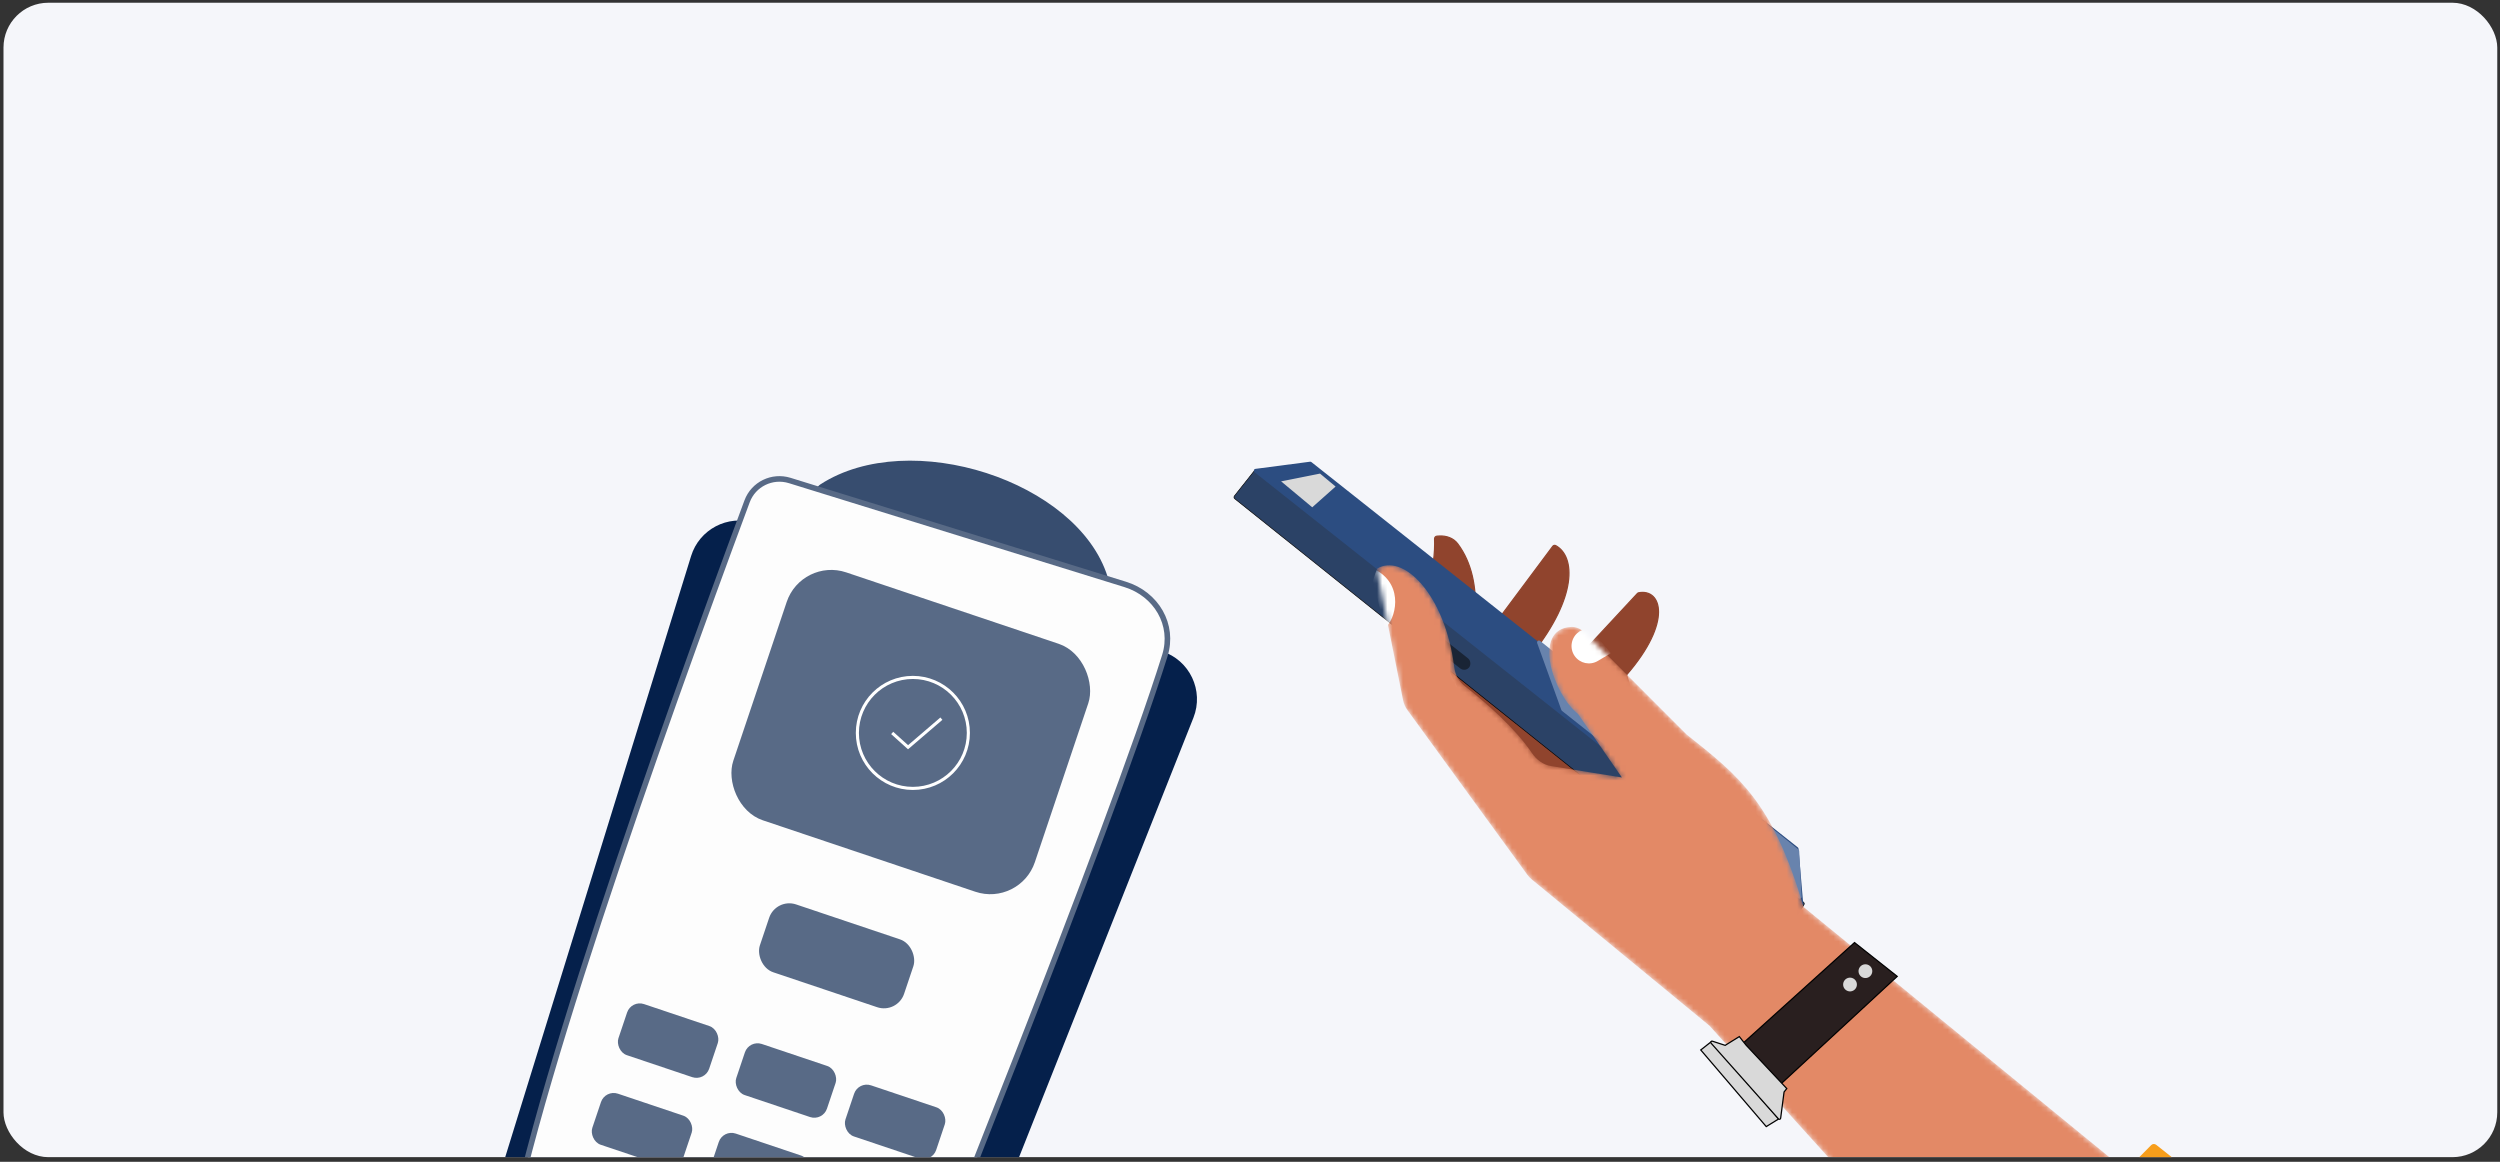 <svg width="482" height="224" viewBox="0 0 482 224" fill="none" xmlns="http://www.w3.org/2000/svg">
<rect x="0" y="0" width="482" height="224" fill="#333333" stroke="none"/>
<g clip-path="url(#clip0_1_8318)">
<rect x="0.674" y="0.528" width="480.798" height="222.572" rx="8.644" fill="#F5F6FA"/>
<path d="M213.555 111.222C207.806 92.771 175.426 82.239 158.193 93.374C156.67 94.358 157.13 96.538 158.857 97.09L210.819 113.691C212.459 114.215 214.067 112.865 213.555 111.222Z" fill="#374D6F"/>
<path d="M223.986 125.551L145.434 100.806C140.302 99.19 134.836 102.056 133.246 107.196L94.017 234.049C92.434 239.168 95.3 244.601 100.418 246.186L169.228 267.493C174.07 268.992 179.25 266.513 181.119 261.802L230.091 138.386C232.17 133.147 229.363 127.244 223.986 125.551Z" fill="#05204B"/>
<path d="M216.939 112.674L152.263 92.64C148.878 91.592 145.271 93.342 144.037 96.663C127.609 140.86 100.143 217.732 96.801 246.959C96.089 253.18 100.456 257.967 106.278 260.271C126.569 268.299 156.063 280.624 165.765 275.978C167.707 275.048 168.54 272.952 169.337 270.946L169.401 270.784C177.701 249.917 213.872 160.571 224.578 126.415C226.452 120.437 222.923 114.527 216.939 112.674Z" fill="#FDFDFD" stroke="#586A86" stroke-width="1.078"/>
<rect x="149.599" y="173.067" width="29.33" height="13.802" rx="4.098" transform="rotate(18.581 149.599 173.067)" fill="#586A86"/>
<rect x="154.562" y="107.468" width="61.339" height="50.429" rx="9.058" transform="rotate(18.581 154.562 107.468)" fill="#586A86"/>
<rect x="121.723" y="192.766" width="18.455" height="10.391" rx="2.578" transform="rotate(18.581 121.723 192.766)" fill="#586A86"/>
<rect x="116.688" y="210.04" width="18.455" height="10.391" rx="2.578" transform="rotate(18.581 116.688 210.04)" fill="#586A86"/>
<rect x="144.437" y="200.457" width="18.455" height="10.391" rx="2.578" transform="rotate(18.581 144.437 200.457)" fill="#586A86"/>
<rect x="139.402" y="217.731" width="18.455" height="10.391" rx="2.578" transform="rotate(18.581 139.402 217.731)" fill="#586A86"/>
<rect x="165.49" y="208.432" width="18.455" height="10.391" rx="2.578" transform="rotate(18.581 165.49 208.432)" fill="#586A86"/>
<circle cx="176" cy="141.307" r="10.7" stroke="white" stroke-width="0.6"/>
<path d="M172.013 141.311L175.073 144.066L181.5 138.557" stroke="white" stroke-width="0.6"/>
<path d="M276.587 103.894C276.687 106.235 276.414 110.833 274.592 113.857L272.584 115.808L289.804 149.464L321.028 155.722L313.592 130.124C322.508 119.83 320.336 113.46 315.946 114.288C315.85 114.306 315.761 114.357 315.695 114.428L306.402 124.429L308.294 141.477C306.304 141.821 301.469 141.473 297.832 137.407C297.725 137.287 297.689 137.121 297.72 136.963C298.126 134.918 297.393 130.265 295.421 126.046C304.085 115.109 303.751 107.275 299.943 105.197C299.746 105.089 299.504 105.156 299.37 105.335L284.986 124.634C284.917 124.727 284.883 124.84 284.891 124.955L285.286 130.87C285.312 131.254 284.899 131.512 284.565 131.321L282.219 129.979C282.008 129.859 281.919 129.603 282.009 129.377C284.203 123.855 286.624 112.293 281.045 104.845C280.223 103.747 278.848 103.268 277.479 103.35L277.048 103.376C276.779 103.392 276.575 103.624 276.587 103.894Z" fill="#90442D" stroke="#90442D" stroke-width="0.241"/>
<path d="M237.987 95.63L241.948 90.63C242.074 90.471 242.306 90.444 242.465 90.57L347.72 173.947C347.867 174.064 347.903 174.273 347.804 174.433C346.574 176.43 345.098 179.276 341.158 178.551C341.1 178.54 341.043 178.514 340.997 178.477L238.046 96.146C237.888 96.02 237.862 95.789 237.987 95.63Z" fill="#2B4266" stroke="black" stroke-width="0.123"/>
<path d="M242.064 90.395L252.57 89.018C252.669 89.005 252.769 89.032 252.847 89.094L346.616 163.373C346.695 163.436 346.745 163.529 346.754 163.63L347.642 174.033C347.67 174.355 347.3 174.553 347.047 174.353L241.884 91.049C241.629 90.847 241.742 90.438 242.064 90.395Z" fill="#2C4D81"/>
<path d="M301.032 136.894L296.371 123.986C296.245 123.636 296.659 123.341 296.948 123.575L346.749 163.789C346.831 163.855 346.88 163.952 346.886 164.056L347.359 172.881C347.376 173.198 347.012 173.386 346.763 173.19L301.15 137.057C301.096 137.015 301.056 136.958 301.032 136.894Z" fill="#6883AD"/>
<rect x="270.461" y="116.972" width="17.292" height="2.453" rx="1.226" transform="rotate(38.384 270.461 116.972)" fill="#192435"/>
<mask id="mask0_1_8318" style="mask-type:alpha" maskUnits="userSpaceOnUse" x="265" y="108" width="159" height="163">
<path d="M347.735 174.876L418.733 232.965L423.274 236.562L395.051 270.248L329.599 197.77L295.311 169.545C294.996 169.286 294.716 168.989 294.476 168.66L271.344 136.897C270.934 136.333 270.651 135.688 270.513 135.005L265.43 109.679C270.449 106.485 278.637 114.562 280.391 128.684C280.568 130.108 281.29 131.419 282.425 132.297C286.305 135.295 292.141 140.4 295.343 145.17C296.209 146.461 297.509 147.449 299.044 147.696L312.707 149.901L304.242 137.652C299.443 133.851 295.294 121.271 302.914 120.871C303.967 120.816 304.942 121.355 305.688 122.102L325.145 141.585C335.551 149.829 341.795 154.775 347.735 174.876Z" fill="#D9D9D9"/>
</mask>
<g mask="url(#mask0_1_8318)">
<path d="M347.735 174.876L418.733 232.965L423.274 236.562L395.051 270.248L329.599 197.77L295.311 169.545C294.996 169.286 294.716 168.989 294.476 168.66L271.344 136.897C270.934 136.333 270.651 135.688 270.513 135.005L265.43 109.679C270.449 106.485 278.637 114.562 280.391 128.684C280.568 130.108 281.29 131.419 282.425 132.297C286.305 135.295 292.141 140.4 295.343 145.17C296.209 146.461 297.509 147.449 299.044 147.696L312.707 149.901L304.242 137.652C299.443 133.851 295.294 121.271 302.914 120.871C303.967 120.816 304.942 121.355 305.688 122.102L325.145 141.585C335.551 149.829 341.795 154.775 347.735 174.876Z" fill="#E38966"/>
<path d="M304.387 121.835L304.543 121.724L306.254 120.924L310.613 125.917L308.048 127.437C306.546 128.328 304.612 127.914 303.604 126.488C302.543 124.985 302.893 122.908 304.387 121.835Z" fill="white"/>
<path d="M267.012 121.094C269.059 119.482 270.799 113.009 265.375 109.944L264.669 112.002L267.012 121.094Z" fill="white"/>
</g>
<path d="M334.842 202.231L357.55 181.728L365.781 188.247L342.193 210.055L334.842 202.231Z" fill="#291F1F" stroke="black" stroke-width="0.241"/>
<path d="M327.907 202.433L329.953 200.821L342.936 215.724L340.531 217.206L327.907 202.433Z" fill="#D9D9D9" stroke="black" stroke-width="0.241"/>
<path d="M335.339 199.853L336.648 201.505L344.491 209.874L343.967 210.536L343.308 215.595C343.281 215.8 343.026 215.879 342.888 215.724L329.904 201.133C329.74 200.949 329.925 200.667 330.159 200.743L332.614 201.544L335.339 199.853Z" fill="#D9D9D9" stroke="black" stroke-width="0.241"/>
<circle cx="359.65" cy="187.24" r="1.328" transform="rotate(38.384 359.65 187.24)" fill="#D9D9D9"/>
<circle cx="356.684" cy="189.817" r="1.328" transform="rotate(38.384 356.684 189.817)" fill="#D9D9D9"/>
<path d="M375.106 260.952L414.748 220.778C415.008 220.515 415.424 220.49 415.713 220.719L450.877 248.573C451.222 248.847 451.245 249.364 450.925 249.667L405.301 292.849C405.01 293.124 404.552 293.111 404.277 292.821L375.095 261.958C374.827 261.675 374.832 261.23 375.106 260.952Z" fill="#F79E1B"/>
<path d="M253 97.807L247 92.807L254.5 91.307L257.5 93.807L253 97.807Z" fill="#D9D9D9"/>
</g>
<defs>
<clipPath id="clip0_1_8318">
<rect x="0.674" y="0.528" width="480.798" height="222.572" rx="8.644" fill="white"/>
</clipPath>
</defs>
</svg>
